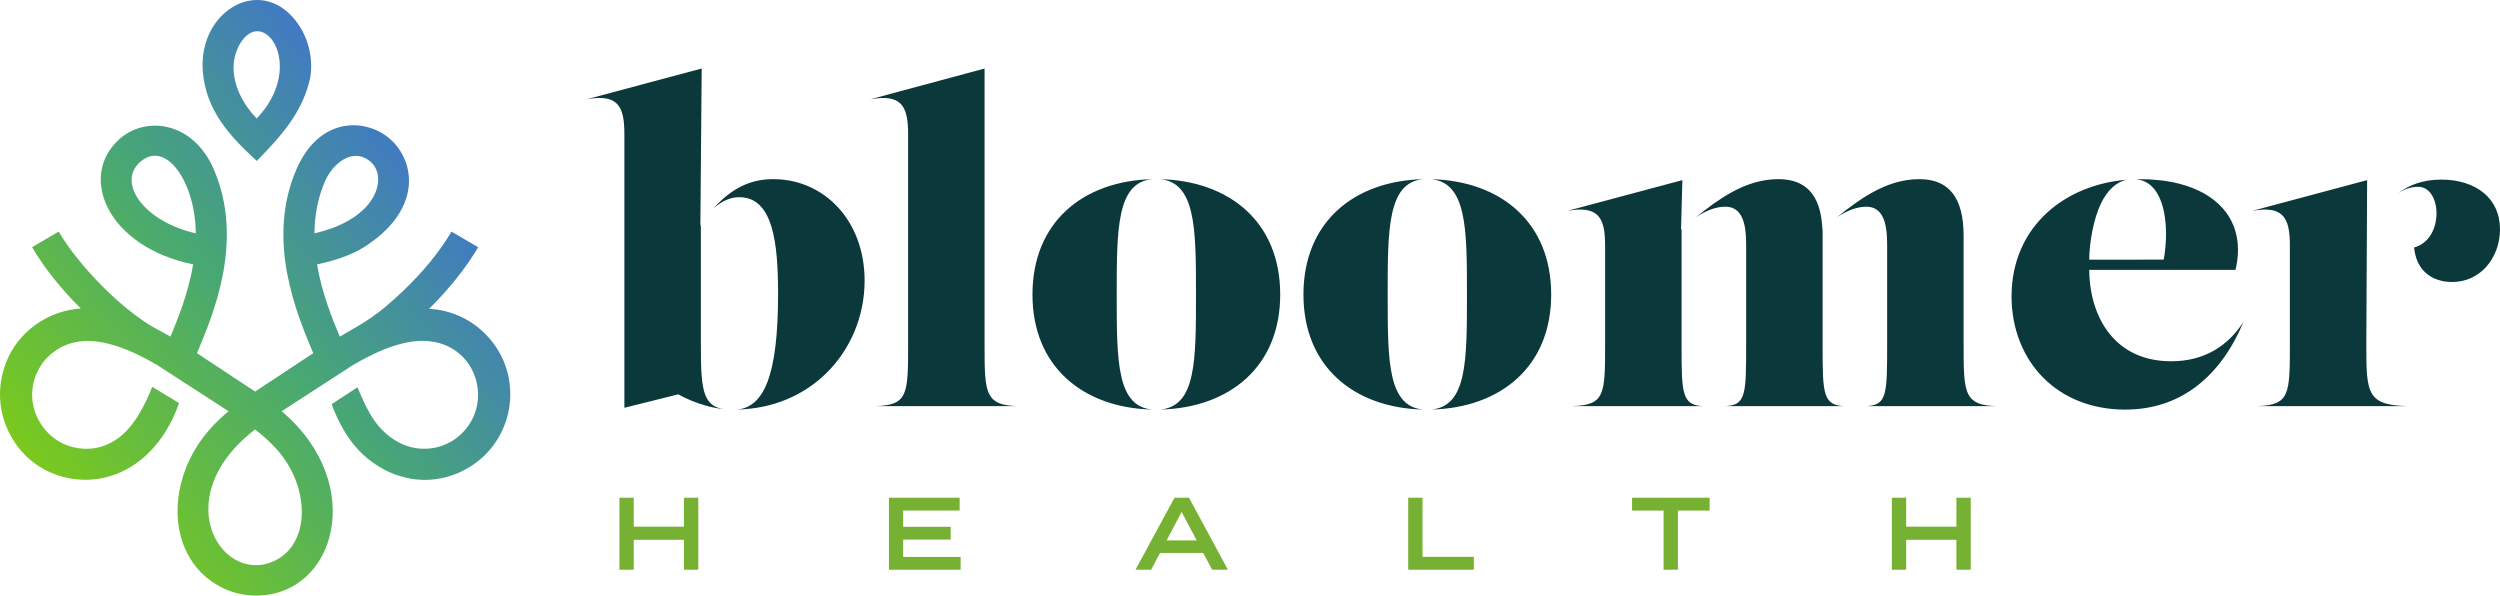 <?xml version="1.0" encoding="UTF-8"?>
<!DOCTYPE svg PUBLIC "-//W3C//DTD SVG 1.1//EN" "http://www.w3.org/Graphics/SVG/1.1/DTD/svg11.dtd">
<!-- Creator: CorelDRAW 2017 -->
<svg xmlns="http://www.w3.org/2000/svg" xml:space="preserve" width="79.68mm" height="18.982mm" version="1.1" style="shape-rendering:geometricPrecision; text-rendering:geometricPrecision; image-rendering:optimizeQuality; fill-rule:evenodd; clip-rule:evenodd"
viewBox="0 0 1451.71 345.84"
 xmlns:xlink="http://www.w3.org/1999/xlink">
 <defs>
  <style type="text/css">
   <![CDATA[
    .fil0 {fill:#0A383B}
    .fil1 {fill:#76B133}
    .fil2 {fill:url(#id0)}
   ]]>
  </style>
  <linearGradient id="id0" gradientUnits="userSpaceOnUse" x1="27.33" y1="276.45" x2="268.99" y2="69.39">
   <stop offset="0" style="stop-opacity:1; stop-color:#79C91E"/>
   <stop offset="0.471" style="stop-opacity:1; stop-color:#48A873"/>
   <stop offset="1" style="stop-opacity:1; stop-color:#3F6DD9"/>
  </linearGradient>
 </defs>
 <g id="Слой_x0020_1">
  <g id="_641190994608">
   <path class="fil0" d="M1374.57 104.6l-66.75 17.85c8.5,-1.51 13.8,-0.73 17.1,2.22 3.83,3.42 4.78,9.56 4.78,18.26l0 56.26c0,29.77 0,35.97 -18.8,36.64l87.07 0c-11.02,-0.32 -16.94,-1.89 -20.21,-6.63 -3.67,-5.33 -3.67,-14.36 -3.67,-30.01l0.47 -94.59zm43.01 -0.32c-10.77,0 -18.93,3.26 -25.13,8.03 3.46,-2.4 7.38,-3.83 11.82,-3.83 3.26,0 5.86,1.73 7.67,4.45 1.89,2.84 2.91,6.77 2.91,10.91 0,4.64 -1.22,9.45 -3.81,13.24 -2.12,3.1 -5.15,5.52 -9.19,6.64 0.59,6.42 2.96,11.15 6.38,14.39 4.09,3.87 9.72,5.64 15.63,5.64 8.15,0 14.89,-3.36 19.7,-8.62 5.21,-5.7 8.15,-13.65 8.15,-21.99 0,-8.95 -3.42,-16.01 -9.16,-20.89 -6.12,-5.2 -14.89,-7.97 -24.97,-7.97zm-440.73 28.54l-0.7 0.59 0.78 -28.81 -66.74 17.84c8.5,-1.51 13.8,-0.73 17.1,2.22 3.83,3.42 4.78,9.56 4.78,18.26l0 56.26c0,29.77 0,35.97 -18.8,36.64l75.48 0c-5.74,-0.32 -8.82,-1.95 -10.5,-6.89 -1.78,-5.22 -1.78,-14.2 -1.78,-29.75l0 -65.99 0.39 -0.38zm325.83 54.2c-4.49,6.91 -10.12,12.59 -17.07,16.56 -6.94,3.96 -15.17,6.2 -24.86,6.2 -15.12,0 -26.29,-5.44 -34,-13.89 -9.02,-9.89 -13.27,-23.9 -13.54,-38.12l-0.02 -1.05 42.98 0 41.96 0c0.97,-4.07 1.44,-7.96 1.44,-11.66 0,-9.52 -3.14,-17.74 -8.97,-24.25 -5.86,-6.56 -14.46,-11.42 -25.32,-14.17 -6.71,-1.7 -14.28,-2.6 -22.6,-2.6 -0.74,0 -1.48,0.01 -2.21,0.03 5.64,0.57 9.64,3.78 12.37,8.47 3.61,6.19 4.95,15 4.95,23.62 0,4.51 -0.52,10.11 -1.34,14.59l-43.27 0.05c0.02,-9.88 2.58,-23.93 6.82,-32.66 3.64,-7.5 8.68,-12.43 14.99,-13.79 -17.93,1.48 -34.2,8.12 -46.2,19.08 -12.76,11.65 -20.71,28.21 -20.71,48.63 0,18.84 6.71,35.6 18.63,47.48 11.42,11.38 27.66,18.3 47.4,18.3 16.56,0 30.24,-5.07 41.29,-13.47 12.1,-9.2 21.09,-22.41 27.3,-37.35zm-243.95 -54.2l-0.49 0.42 -0.13 -2.05c-0.62,-9.07 -3.04,-15.9 -7.29,-20.43 -4.19,-4.47 -10.21,-6.73 -18.05,-6.73 -9.98,0 -19.05,3.03 -27.91,8 -6.73,3.78 -13.35,8.67 -20.15,14.21 1.56,-1.07 3.13,-2.01 4.68,-2.82 4.3,-2.21 8.54,-3.39 12.48,-3.39 6.11,0 9.16,3.84 10.66,8.91 1.43,4.8 1.43,10.65 1.43,15.24l0 55.01c0,29.77 -0,35.97 -11.99,36.64l68.67 0c-5.74,-0.32 -8.82,-1.95 -10.5,-6.89 -1.78,-5.22 -1.78,-14.2 -1.78,-29.75l0 -65.99 0.38 -0.38zm81.5 66.37l0 -62.54c0,-10.87 -2.14,-19.1 -6.46,-24.56 -4.22,-5.33 -10.58,-8.06 -19.12,-8.06 -9.98,0 -19.05,3.03 -27.91,8 -6.73,3.78 -13.35,8.67 -20.15,14.22 1.56,-1.07 3.13,-2.02 4.69,-2.82 4.3,-2.21 8.54,-3.39 12.47,-3.39 6.11,0 9.16,3.84 10.66,8.91 1.42,4.8 1.43,10.65 1.43,15.24l0 55.01c0,29.77 -0,35.97 -11.99,36.64l75.3 0c-8.76,-0.32 -13.46,-1.91 -16.06,-6.73 -2.85,-5.29 -2.85,-14.3 -2.85,-29.91zm-309.31 38.63c20.14,-0.43 37.87,-6.7 50.41,-18.34 12.11,-11.24 19.42,-27.51 19.42,-48.42 0,-21.02 -7.3,-37.35 -19.4,-48.62 -12.56,-11.69 -30.31,-17.97 -50.47,-18.39 10.21,0.85 15.47,7.84 18.17,19.24 2.79,11.8 2.79,28.37 2.79,47.77 0,38.73 0,65.05 -20.91,66.76zm-4.38 -133.77c-20.06,0.42 -37.78,6.7 -50.31,18.41 -12.06,11.27 -19.34,27.59 -19.34,48.6 0,20.89 7.29,37.16 19.36,48.4 12.52,11.66 30.21,17.93 50.25,18.36 -10.08,-0.84 -15.27,-7.59 -17.94,-18.83 -2.76,-11.64 -2.76,-28.15 -2.76,-47.93 0,-38.02 0,-65.29 20.74,-67.01zm-152.97 133.77c20.13,-0.43 37.87,-6.7 50.41,-18.34 12.11,-11.24 19.42,-27.51 19.42,-48.42 0,-21.02 -7.3,-37.35 -19.4,-48.62 -12.56,-11.69 -30.31,-17.97 -50.47,-18.39 10.21,0.85 15.47,7.84 18.17,19.24 2.79,11.8 2.79,28.37 2.79,47.77 0,38.73 -0,65.05 -20.92,66.76zm-4.37 -133.77c-20.06,0.42 -37.78,6.7 -50.31,18.41 -12.06,11.27 -19.35,27.59 -19.35,48.6 0,20.89 7.3,37.16 19.37,48.4 12.52,11.66 30.21,17.93 50.24,18.36 -10.07,-0.84 -15.27,-7.59 -17.93,-18.83 -2.76,-11.64 -2.76,-28.15 -2.76,-47.93 0,-38.02 0,-65.29 20.74,-67.01zm-160.67 131.78l82.11 0c-8.76,-0.32 -13.46,-1.91 -16.06,-6.73 -2.86,-5.29 -2.86,-14.3 -2.86,-29.91l0 -159.4 -66.36 17.87c8.55,-1.53 13.88,-0.75 17.19,2.21 3.83,3.42 4.78,9.56 4.78,18.26l0 121.07c0,29.77 -0,35.97 -18.8,36.64zm-101.56 -105.03l-0.28 0.4 0.77 -91.42 -66.77 17.85c8.5,-1.51 13.8,-0.73 17.1,2.23 3.83,3.42 4.78,9.56 4.78,18.26l0 158.68 31.26 -7.81 0.36 0.19c4.25,2.33 9.78,4.73 15.84,6.42 3.29,0.91 6.75,1.62 10.24,1.98 -5.47,-0.83 -8.73,-3.26 -10.67,-8.14 -2.36,-5.92 -2.62,-15.43 -2.62,-30.24l0 -68.39zm42.13 -26.78c-7.17,0 -13.95,1.47 -20.61,5.22 -4.81,2.71 -9.59,6.62 -14.42,12.02 0.88,-0.8 1.78,-1.55 2.71,-2.23 3.8,-2.81 7.97,-4.52 12.52,-4.52 9.84,0 15.51,6.7 18.69,17.24 3.08,10.19 3.82,24.04 3.82,38.81 0,23.35 -1.96,40.04 -6.05,50.92 -3.91,10.4 -9.77,15.62 -17.71,16.34 21.29,-0.47 39.06,-8.62 51.84,-21.19 14.12,-13.9 22.17,-33.22 22.17,-53.61 0,-17.32 -5.73,-31.84 -15.01,-42.14 -9.64,-10.7 -23.11,-16.85 -37.95,-16.85z"/>
   <path class="fil1" d="M397.16 305.84l0 -16.8 8.32 0 0 41.81 -8.32 0 0 -17.38 -29.16 0 0 17.38 -8.32 0 0 -41.81 8.32 0 0 16.8 29.16 0zm127.29 7.51l0 10.04 33.37 0 0 7.45 -41.63 0 0 -41.81 41.06 0 0 7.45 -32.8 0 0 9.41 27.6 0 0 7.45 -27.6 0zm187.4 17.49l-7.98 0 -5.19 -9.76 -25.09 0 -5.14 9.76 -9.09 0c7.55,-13.93 15.13,-27.85 22.63,-41.81l8.45 0c7.55,13.92 15.07,27.86 22.58,41.81l-1.16 0zm-25.69 -33.57l-8.73 16.53 17.45 0 -8.73 -16.53zm139.88 -7.55l0 33.6 29.79 0 0 7.51 -38.11 0 0 -41.81 8.32 0 0 0.69zm122.38 -0.69l44.34 0 0 7.45 -18.42 0 0 34.35 -8.32 0 0 -34.35 -18.3 0 0 -7.45 0.69 0zm187.63 16.8l0 -16.8 8.32 0 0 41.81 -8.32 0 0 -17.38 -29.16 0 0 17.38 -8.32 0 0 -41.81 8.32 0 0 16.8 29.16 0z"/>
   <path class="fil2" d="M277.66 143.53c-7.09,12.12 -16.99,24.37 -27.98,35.27 -0.11,0.11 -0.43,0.43 -0.54,0.54 7.99,0.39 16.3,2.78 23.53,7.3 13.78,8.61 23.99,24.1 23.63,43.25 -0.27,14.23 -6.63,27.21 -16.37,35.91 -11.68,10.43 -28.02,15.45 -44.34,11.57 -3.99,-0.95 -7.99,-2.37 -11.88,-4.38 -16.22,-8.36 -25.02,-22.01 -31.14,-38.29l15 -9.79c0.36,0.85 1.01,2.36 1.37,3.2 4.85,11.31 10.07,21.62 21.73,28.31 4.91,2.81 10.1,4.08 15.09,4.17 18.96,0.33 34,-16.14 31.58,-35.32 -1.75,-13.88 -12.11,-25.25 -27.5,-27.08 -13.95,-1.66 -29.6,4.91 -44.59,13.6l-41.7 27.01c50.07,42.28 31.18,107.23 -15.02,107.04 -7.82,-0.03 -15.65,-2.11 -22.54,-6.2 -30.23,-17.95 -29.78,-62.73 -3.01,-91.65 3.09,-3.34 6.37,-6.39 9.72,-9.21l-41.75 -27.01c-15.16,-8.76 -31,-15.34 -45.07,-13.43 -17.11,2.32 -28.55,17.52 -27.11,33.55 1.18,13.21 11.66,27.53 29.55,28.66 6.78,0.43 13.04,-1.36 18.76,-5.05 9.65,-6.23 15.54,-17.39 19.86,-27.35 0.45,-1.05 1.04,-2.52 1.46,-3.53l15.57 9.42c-10.33,29.4 -31.4,43.62 -51.96,44.52 -16.41,0.71 -33.09,-6.42 -43.12,-21.18 -11.94,-17.55 -10.36,-36.5 -3.98,-50.08 7.75,-16.47 24.63,-27.1 42.03,-28.16 -11.12,-10.98 -21.15,-23.36 -28.31,-35.6l15.46 -9.07c11.45,19.58 36.31,45.16 56.07,56.16 2.97,1.52 5.91,3.15 8.81,4.83 4.25,-10.09 10.38,-25.12 13.2,-41.94 -49.59,-10.13 -67.06,-50.93 -42.9,-72.67 15.35,-13.81 42.57,-10.27 54.6,16.87 18.53,41.82 -0.35,85.63 -9.5,107.36l33.77 22.29 33.77 -22.29c-9.14,-21.72 -28.02,-65.55 -9.5,-107.36 13.47,-30.39 40.66,-29.28 54.59,-16.58 14.11,12.86 18.52,40.98 -16.07,62.65 -7.25,4.54 -17.83,7.9 -26.82,9.74 2.81,16.81 8.95,31.84 13.2,41.94 15.47,-8.97 21.35,-11.88 36.72,-26.48 11.18,-10.62 21.27,-22.72 28.16,-34.51l15.46 9.07zm-163.98 -8.04c-0.19,-29.69 -17.45,-54.83 -32.46,-41.29 -13.34,12.03 2.33,34.43 32.46,41.29zm46.45 124.79c-3.71,-4.04 -7.82,-7.66 -12.02,-10.93 -52.96,40.9 -17.38,93.65 13.76,74.97 18.41,-11.04 17.81,-42.76 -1.73,-64.04zm19.99 -215.01c-4.55,20.35 -17.05,33.86 -31.01,48.19 -16.09,-14.76 -29.43,-29.48 -31.32,-51.67 -3.09,-36.43 35.58,-57.89 55.97,-26.89 5.57,8.46 8.17,19.87 6.36,30.37zm-24.63 15.46c18.16,-28.06 -3.32,-55.53 -15.68,-36.03 -9.15,14.44 -2.15,32.45 9.24,44.09 2.42,-2.56 4.59,-5.2 6.44,-8.06zm33.37 44.22c-4.43,10.01 -6.19,20.39 -6.26,30.54 36.99,-8.42 42.67,-32.93 32.55,-41.59 -10.22,-8.75 -21.87,1.08 -26.29,11.06z"/>
  </g>
 </g>
</svg>
